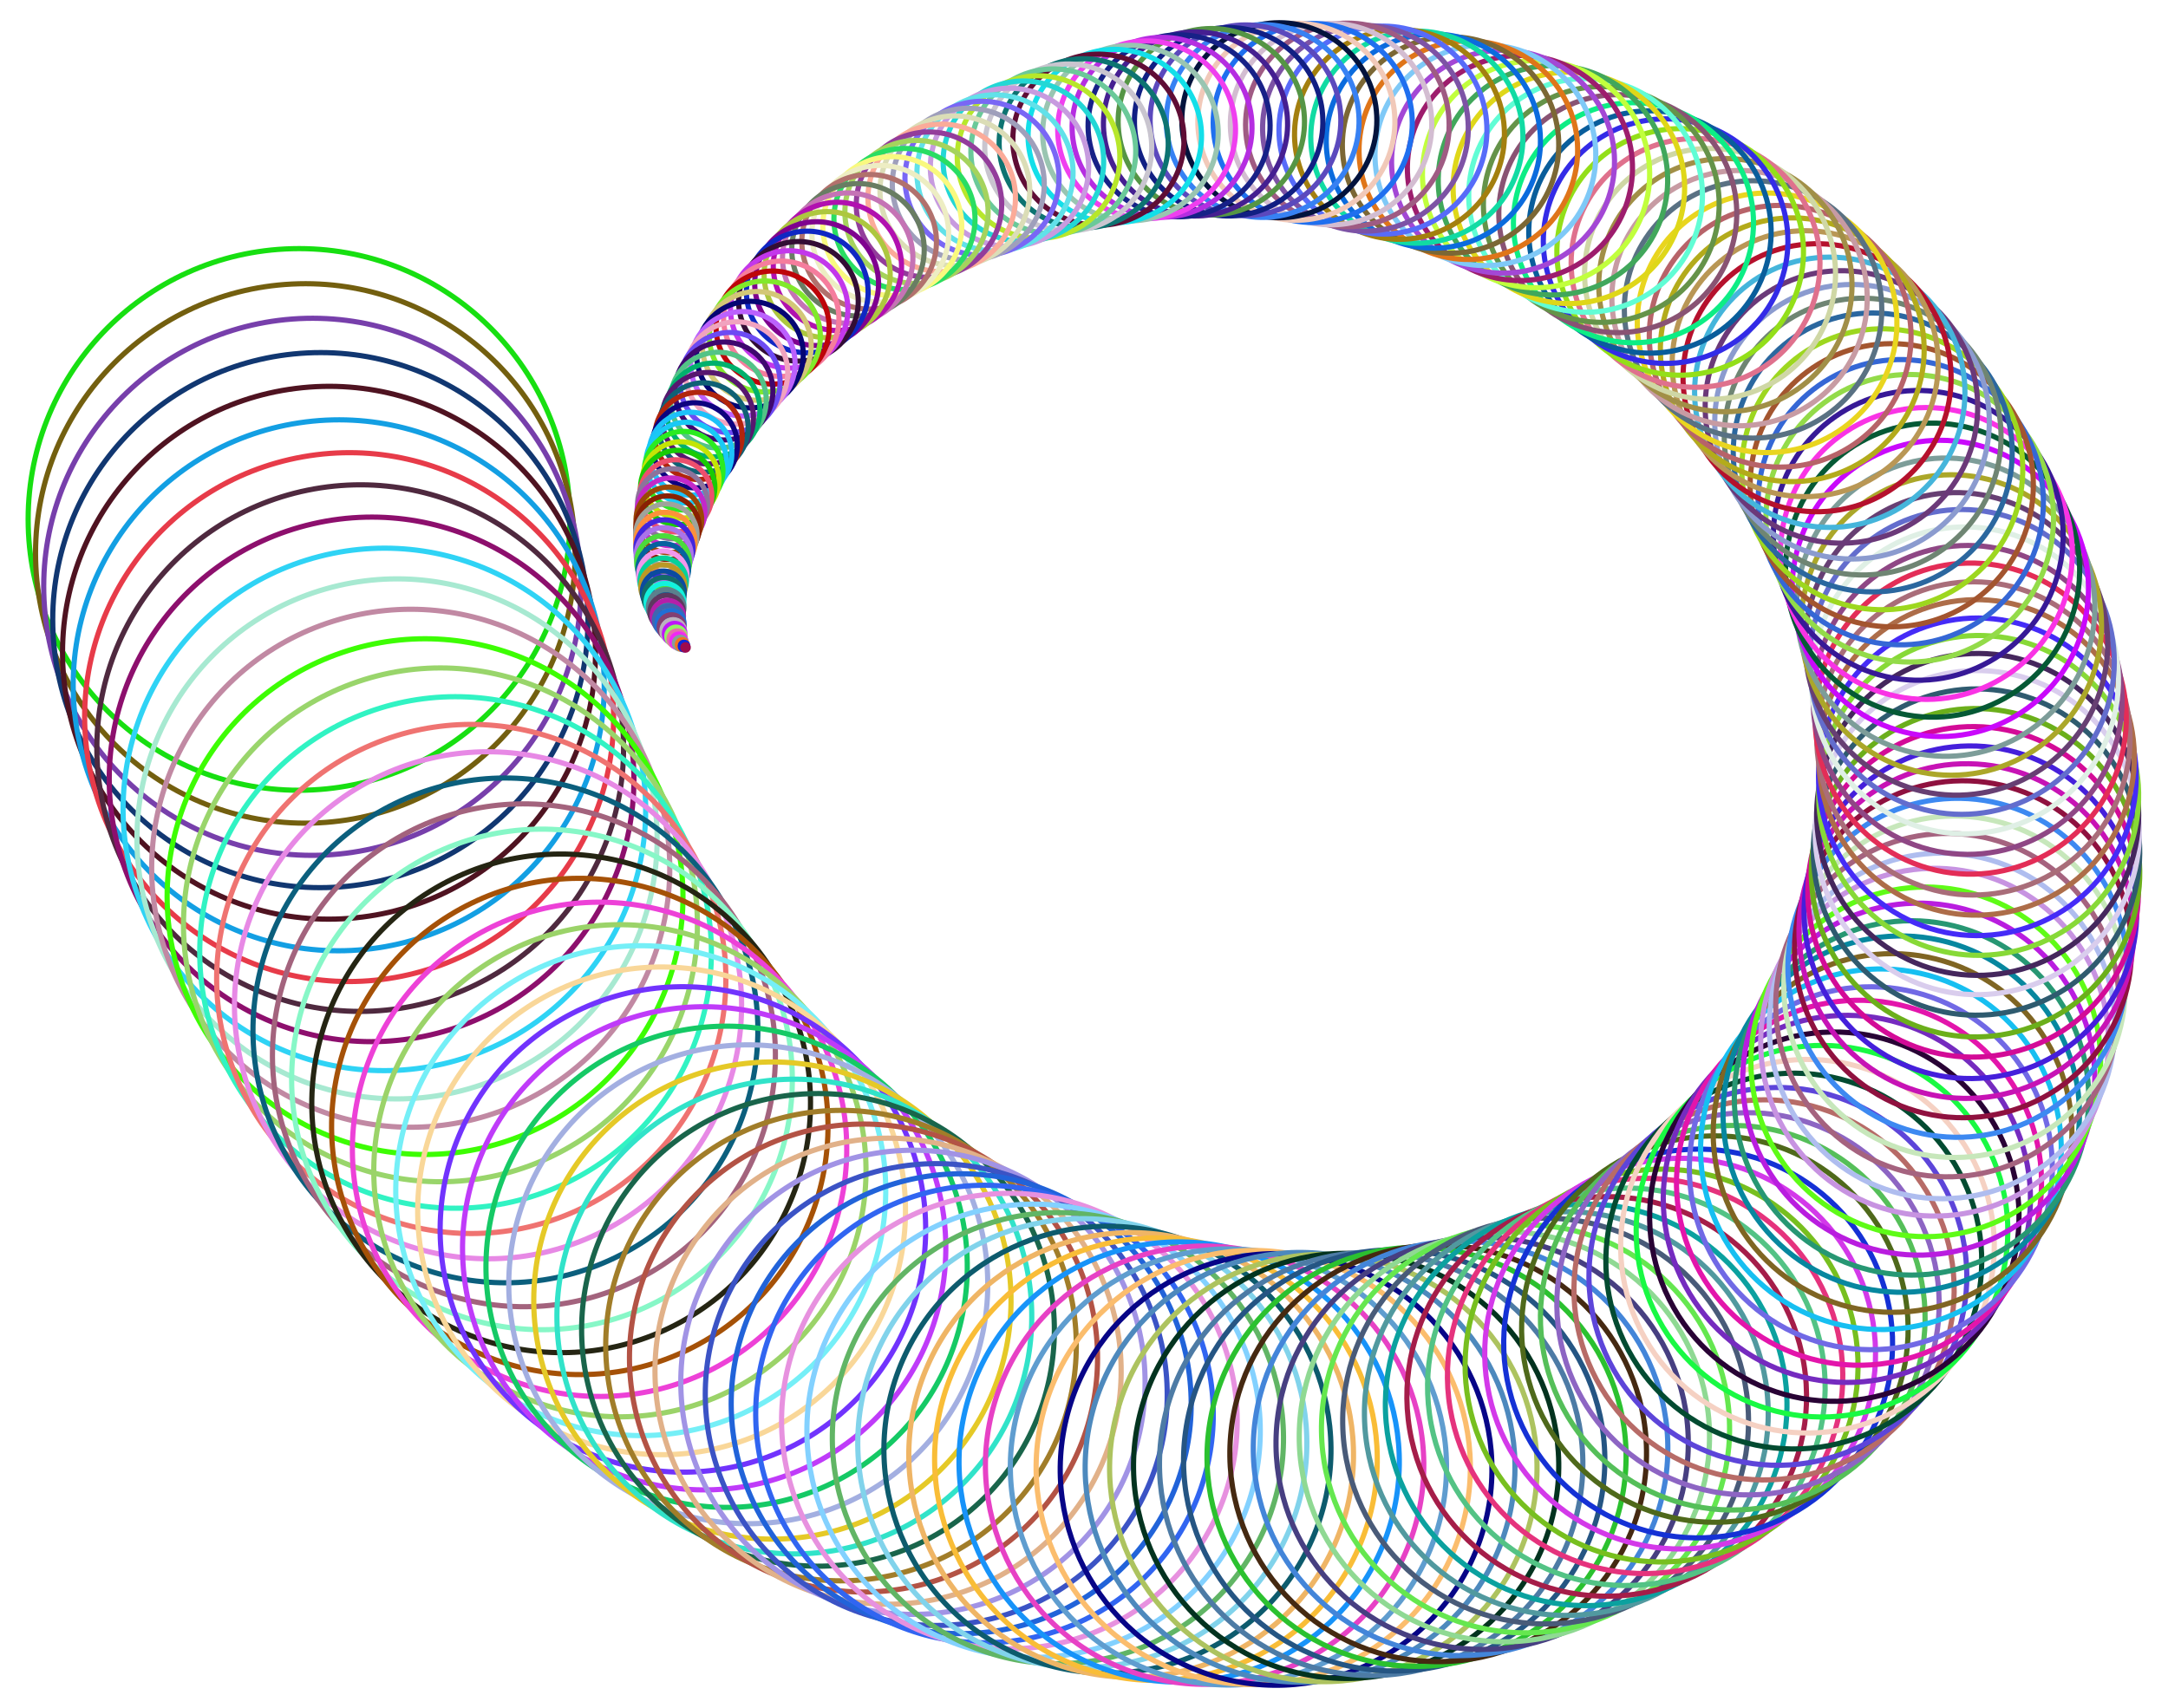 <?xml version="1.0" encoding="utf-8"?>
<svg version="1.1" id="Layer_1" xmlns="http://www.w3.org/2000/svg" xmlns:xlink="http://www.w3.org/1999/xlink" x="0px" y="0px"
	 viewBox="0 0 2086.175 1643.826" enable-background="new 0 0 2086.175 1643.826" xml:space="preserve">
<g>
	<g>
		
			<ellipse transform="matrix(1 -0.025 0.025 1 -12.468 7.388)" fill="none" stroke="#17DF11" stroke-width="5" stroke-miterlimit="10" cx="287.715" cy="499.742" rx="260.576" ry="260.576"/>
	</g>
	<g>
		
			<ellipse transform="matrix(0.999 -0.05 0.05 0.999 -26.382 15.437)" fill="none" stroke="#735F0F" stroke-width="5" stroke-miterlimit="10" cx="293.857" cy="532.454" rx="259.54" ry="259.54"/>
	</g>
	<g>
		
			<ellipse transform="matrix(0.997 -0.075 0.075 0.997 -41.689 24.26)" fill="none" stroke="#773FAB" stroke-width="5" stroke-miterlimit="10" cx="300.767" cy="564.782" rx="258.504" ry="258.504"/>
	</g>
	<g>
		
			<ellipse transform="matrix(0.995 -0.1 0.1 0.995 -58.329 33.968)" fill="none" stroke="#113771" stroke-width="5" stroke-miterlimit="10" cx="308.432" cy="596.708" rx="257.468" ry="257.468"/>
	</g>
	<g>
		
			<ellipse transform="matrix(0.992 -0.125 0.125 0.992 -76.238 44.664)" fill="none" stroke="#4F1321" stroke-width="5" stroke-miterlimit="10" cx="316.838" cy="628.213" rx="256.432" ry="256.432"/>
	</g>
	<g>
		
			<ellipse transform="matrix(0.989 -0.15 0.15 0.989 -95.341 56.451)" fill="none" stroke="#139FE3" stroke-width="5" stroke-miterlimit="10" cx="325.971" cy="659.28" rx="255.396" ry="255.396"/>
	</g>
	<g>
		
			<ellipse transform="matrix(0.985 -0.175 0.175 0.985 -115.563 69.425)" fill="none" stroke="#E73B49" stroke-width="5" stroke-miterlimit="10" cx="335.816" cy="689.892" rx="254.36" ry="254.36"/>
	</g>
	<g>
		
			<ellipse transform="matrix(0.98 -0.2 0.2 0.98 -136.82 83.677)" fill="none" stroke="#4F293F" stroke-width="5" stroke-miterlimit="10" cx="346.36" cy="720.031" rx="253.324" ry="253.324"/>
	</g>
	<g>
		
			<ellipse transform="matrix(0.975 -0.224 0.224 0.975 -159.023 99.293)" fill="none" stroke="#8D0F6D" stroke-width="5" stroke-miterlimit="10" cx="357.586" cy="749.681" rx="252.288" ry="252.288"/>
	</g>
	<g>
		
			<ellipse transform="matrix(0.969 -0.249 0.249 0.969 -182.079 116.354)" fill="none" stroke="#2FD3F5" stroke-width="5" stroke-miterlimit="10" cx="369.48" cy="778.827" rx="251.252" ry="251.252"/>
	</g>
	<g>
		
			<ellipse transform="matrix(0.962 -0.273 0.273 0.962 -205.889 134.935)" fill="none" stroke="#A7E9D1" stroke-width="5" stroke-miterlimit="10" cx="382.025" cy="807.453" rx="250.216" ry="250.216"/>
	</g>
	<g>
		
			<ellipse transform="matrix(0.955 -0.297 0.297 0.955 -230.353 155.105)" fill="none" stroke="#C189A3" stroke-width="5" stroke-miterlimit="10" cx="395.204" cy="835.544" rx="249.18" ry="249.18"/>
	</g>
	<g>
		
			<ellipse transform="matrix(0.947 -0.321 0.321 0.947 -255.365 176.925)" fill="none" stroke="#3DFD03" stroke-width="5" stroke-miterlimit="10" cx="409.002" cy="863.085" rx="248.144" ry="248.144"/>
	</g>
	<g>
		
			<ellipse transform="matrix(0.939 -0.345 0.345 0.939 -280.813 200.453)" fill="none" stroke="#99D56B" stroke-width="5" stroke-miterlimit="10" cx="423.401" cy="890.062" rx="247.108" ry="247.108"/>
	</g>
	<g>
		
			<ellipse transform="matrix(0.93 -0.368 0.368 0.93 -306.587 225.737)" fill="none" stroke="#31F3C3" stroke-width="5" stroke-miterlimit="10" cx="438.384" cy="916.463" rx="246.072" ry="246.072"/>
	</g>
	<g>
		
			<ellipse transform="matrix(0.92 -0.391 0.391 0.92 -332.571 252.821)" fill="none" stroke="#EF7371" stroke-width="5" stroke-miterlimit="10" cx="453.934" cy="942.273" rx="245.036" ry="245.036"/>
	</g>
	<g>
		
			<ellipse transform="matrix(0.91 -0.414 0.414 0.91 -358.647 281.74)" fill="none" stroke="#E789E5" stroke-width="5" stroke-miterlimit="10" cx="470.032" cy="967.481" rx="244" ry="244"/>
	</g>
	<g>
		
			<ellipse transform="matrix(0.899 -0.437 0.437 0.899 -384.696 312.524)" fill="none" stroke="#0B5F7D" stroke-width="5" stroke-miterlimit="10" cx="486.66" cy="992.074" rx="242.964" ry="242.964"/>
	</g>
	<g>
		
			<ellipse transform="matrix(0.888 -0.46 0.46 0.888 -410.595 345.195)" fill="none" stroke="#A3637D" stroke-width="5" stroke-miterlimit="10" cx="503.801" cy="1016.042" rx="241.928" ry="241.928"/>
	</g>
	<g>
		
			<ellipse transform="matrix(0.876 -0.482 0.482 0.876 -436.223 379.767)" fill="none" stroke="#87F7C7" stroke-width="5" stroke-miterlimit="10" cx="521.435" cy="1039.372" rx="240.892" ry="240.892"/>
	</g>
	<g>
		
			<ellipse transform="matrix(0.864 -0.504 0.504 0.864 -461.457 416.247)" fill="none" stroke="#252513" stroke-width="5" stroke-miterlimit="10" cx="539.543" cy="1062.056" rx="239.856" ry="239.856"/>
	</g>
	<g>
		
			<ellipse transform="matrix(0.851 -0.525 0.525 0.851 -486.171 454.638)" fill="none" stroke="#A55107" stroke-width="5" stroke-miterlimit="10" cx="558.107" cy="1084.083" rx="238.82" ry="238.82"/>
	</g>
	<g>
		
			<ellipse transform="matrix(0.838 -0.546 0.546 0.838 -510.244 494.932)" fill="none" stroke="#ED41D7" stroke-width="5" stroke-miterlimit="10" cx="577.108" cy="1105.443" rx="237.784" ry="237.784"/>
	</g>
	<g>
		
			<ellipse transform="matrix(0.824 -0.567 0.567 0.824 -533.551 537.115)" fill="none" stroke="#9BD369" stroke-width="5" stroke-miterlimit="10" cx="596.525" cy="1126.129" rx="236.748" ry="236.748"/>
	</g>
	<g>
		
			<ellipse transform="matrix(0.809 -0.588 0.588 0.809 -555.969 581.167)" fill="none" stroke="#75EFF7" stroke-width="5" stroke-miterlimit="10" cx="616.34" cy="1146.132" rx="235.712" ry="235.712"/>
	</g>
	<g>
		
			<ellipse transform="matrix(0.794 -0.608 0.608 0.794 -577.377 627.06)" fill="none" stroke="#F9D799" stroke-width="5" stroke-miterlimit="10" cx="636.532" cy="1165.444" rx="234.677" ry="234.677"/>
	</g>
	<g>
		
			<ellipse transform="matrix(0.778 -0.628 0.628 0.778 -597.655 674.758)" fill="none" stroke="#7133FD" stroke-width="5" stroke-miterlimit="10" cx="657.082" cy="1184.059" rx="233.641" ry="233.641"/>
	</g>
	<g>
		
			<ellipse transform="matrix(0.762 -0.647 0.647 0.762 -616.685 724.221)" fill="none" stroke="#BF3BF9" stroke-width="5" stroke-miterlimit="10" cx="677.97" cy="1201.97" rx="232.605" ry="232.605"/>
	</g>
	<g>
		
			<ellipse transform="matrix(0.746 -0.666 0.666 0.746 -634.35 775.4)" fill="none" stroke="#15C965" stroke-width="5" stroke-miterlimit="10" cx="699.175" cy="1219.171" rx="231.569" ry="231.569"/>
	</g>
	<g>
		
			<ellipse transform="matrix(0.729 -0.684 0.684 0.729 -650.538 828.24)" fill="none" stroke="#A3AFE1" stroke-width="5" stroke-miterlimit="10" cx="720.678" cy="1235.656" rx="230.533" ry="230.533"/>
	</g>
	<g>
		
			<ellipse transform="matrix(0.712 -0.703 0.703 0.712 -665.139 882.679)" fill="none" stroke="#E5C927" stroke-width="5" stroke-miterlimit="10" cx="742.459" cy="1251.422" rx="229.497" ry="229.497"/>
	</g>
	<g>
		
			<ellipse transform="matrix(0.694 -0.72 0.72 0.694 -678.044 938.651)" fill="none" stroke="#31E3C9" stroke-width="5" stroke-miterlimit="10" cx="764.497" cy="1266.463" rx="228.461" ry="228.461"/>
	</g>
	<g>
		
			<ellipse transform="matrix(0.675 -0.738 0.738 0.675 -689.15 996.08)" fill="none" stroke="#19654B" stroke-width="5" stroke-miterlimit="10" cx="786.772" cy="1280.776" rx="227.425" ry="227.425"/>
	</g>
	<g>
		
			<ellipse transform="matrix(0.657 -0.754 0.754 0.657 -698.36 1054.889)" fill="none" stroke="#A17D29" stroke-width="5" stroke-miterlimit="10" cx="809.263" cy="1294.359" rx="226.389" ry="226.389"/>
	</g>
	<g>
		
			<ellipse transform="matrix(0.637 -0.77 0.77 0.637 -705.576 1114.991)" fill="none" stroke="#B35345" stroke-width="5" stroke-miterlimit="10" cx="831.951" cy="1307.208" rx="225.353" ry="225.353"/>
	</g>
	<g>
		
			<ellipse transform="matrix(0.618 -0.786 0.786 0.618 -710.708 1176.296)" fill="none" stroke="#E1B189" stroke-width="5" stroke-miterlimit="10" cx="854.814" cy="1319.321" rx="224.317" ry="224.317"/>
	</g>
	<g>
		
			<ellipse transform="matrix(0.598 -0.802 0.802 0.598 -713.671 1238.709)" fill="none" stroke="#A193E5" stroke-width="5" stroke-miterlimit="10" cx="877.834" cy="1330.698" rx="223.281" ry="223.281"/>
	</g>
	<g>
		
			<ellipse transform="matrix(0.578 -0.816 0.816 0.578 -714.383 1302.129)" fill="none" stroke="#3B53C5" stroke-width="5" stroke-miterlimit="10" cx="900.988" cy="1341.336" rx="222.245" ry="222.245"/>
	</g>
	<g>
		
			<ellipse transform="matrix(0.557 -0.831 0.831 0.557 -712.77 1366.451)" fill="none" stroke="#2163D9" stroke-width="5" stroke-miterlimit="10" cx="924.258" cy="1351.236" rx="221.209" ry="221.209"/>
	</g>
	<g>
		
			<ellipse transform="matrix(0.536 -0.844 0.844 0.536 -708.761 1431.566)" fill="none" stroke="#3165F1" stroke-width="5" stroke-miterlimit="10" cx="947.624" cy="1360.399" rx="220.173" ry="220.173"/>
	</g>
	<g>
		
			<ellipse transform="matrix(0.514 -0.858 0.858 0.514 -702.293 1497.36)" fill="none" stroke="#E791DF" stroke-width="5" stroke-miterlimit="10" cx="971.064" cy="1368.824" rx="219.137" ry="219.137"/>
	</g>
	<g>
		
			<ellipse transform="matrix(0.493 -0.87 0.87 0.493 -693.307 1563.718)" fill="none" stroke="#83D1FF" stroke-width="5" stroke-miterlimit="10" cx="994.56" cy="1376.514" rx="218.101" ry="218.101"/>
	</g>
	<g>
		
			<ellipse transform="matrix(0.471 -0.882 0.882 0.471 -681.751 1630.518)" fill="none" stroke="#61B565" stroke-width="5" stroke-miterlimit="10" cx="1018.091" cy="1383.469" rx="217.065" ry="217.065"/>
	</g>
	<g>
		
			<ellipse transform="matrix(0.448 -0.894 0.894 0.448 -667.58 1697.637)" fill="none" stroke="#81D3EB" stroke-width="5" stroke-miterlimit="10" cx="1041.638" cy="1389.693" rx="216.029" ry="216.029"/>
	</g>
	<g>
		
			<ellipse transform="matrix(0.426 -0.905 0.905 0.426 -650.755 1764.95)" fill="none" stroke="#0D5B6D" stroke-width="5" stroke-miterlimit="10" cx="1065.181" cy="1395.188" rx="214.993" ry="214.993"/>
	</g>
	<g>
		
			<ellipse transform="matrix(0.403 -0.915 0.915 0.403 -631.243 1832.33)" fill="none" stroke="#EFB565" stroke-width="5" stroke-miterlimit="10" cx="1088.701" cy="1399.958" rx="213.957" ry="213.957"/>
	</g>
	<g>
		
			<ellipse transform="matrix(0.38 -0.925 0.925 0.38 -609.018 1899.645)" fill="none" stroke="#F9BD37" stroke-width="5" stroke-miterlimit="10" cx="1112.178" cy="1404.006" rx="212.921" ry="212.921"/>
	</g>
	<g>
		
			<ellipse transform="matrix(0.356 -0.934 0.934 0.356 -584.061 1966.764)" fill="none" stroke="#1793F9" stroke-width="5" stroke-miterlimit="10" cx="1135.595" cy="1407.338" rx="211.885" ry="211.885"/>
	</g>
	<g>
		
			<ellipse transform="matrix(0.333 -0.943 0.943 0.333 -556.36 2033.556)" fill="none" stroke="#E741C5" stroke-width="5" stroke-miterlimit="10" cx="1158.931" cy="1409.957" rx="210.849" ry="210.849"/>
	</g>
	<g>
		
			<ellipse transform="matrix(0.309 -0.951 0.951 0.309 -525.91 2099.886)" fill="none" stroke="#5F9DCF" stroke-width="5" stroke-miterlimit="10" cx="1182.167" cy="1411.869" rx="209.813" ry="209.813"/>
	</g>
	<g>
		
			<ellipse transform="matrix(0.285 -0.959 0.959 0.285 -492.712 2165.62)" fill="none" stroke="#FBBD6D" stroke-width="5" stroke-miterlimit="10" cx="1205.287" cy="1413.081" rx="208.777" ry="208.777"/>
	</g>
	<g>
		
			<ellipse transform="matrix(0.261 -0.965 0.965 0.261 -456.775 2230.624)" fill="none" stroke="#070587" stroke-width="5" stroke-miterlimit="10" cx="1228.271" cy="1413.599" rx="207.741" ry="207.741"/>
	</g>
	<g>
		
			<ellipse transform="matrix(0.236 -0.972 0.972 0.236 -418.114 2294.765)" fill="none" stroke="#4D89BD" stroke-width="5" stroke-miterlimit="10" cx="1251.102" cy="1413.429" rx="206.705" ry="206.705"/>
	</g>
	<g>
		
			<ellipse transform="matrix(0.212 -0.977 0.977 0.212 -376.752 2357.909)" fill="none" stroke="#ADC35F" stroke-width="5" stroke-miterlimit="10" cx="1273.762" cy="1412.579" rx="205.669" ry="205.669"/>
	</g>
	<g>
		
			<ellipse transform="matrix(0.187 -0.982 0.982 0.187 -332.719 2419.924)" fill="none" stroke="#03331F" stroke-width="5" stroke-miterlimit="10" cx="1296.234" cy="1411.056" rx="204.633" ry="204.633"/>
	</g>
	<g>
		
			<ellipse transform="matrix(0.163 -0.987 0.987 0.163 -286.049 2480.679)" fill="none" stroke="#4D7BA5" stroke-width="5" stroke-miterlimit="10" cx="1318.5" cy="1408.869" rx="203.597" ry="203.597"/>
	</g>
	<g>
		
			<ellipse transform="matrix(0.138 -0.991 0.991 0.138 -236.786 2540.046)" fill="none" stroke="#255583" stroke-width="5" stroke-miterlimit="10" cx="1340.543" cy="1406.026" rx="202.561" ry="202.561"/>
	</g>
	<g>
		
			<ellipse transform="matrix(0.113 -0.994 0.994 0.113 -184.979 2597.896)" fill="none" stroke="#2BC12F" stroke-width="5" stroke-miterlimit="10" cx="1362.348" cy="1402.537" rx="201.525" ry="201.525"/>
	</g>
	<g>
		
			<ellipse transform="matrix(0.088 -0.996 0.996 0.088 -130.684 2654.106)" fill="none" stroke="#452911" stroke-width="5" stroke-miterlimit="10" cx="1383.897" cy="1398.411" rx="200.489" ry="200.489"/>
	</g>
	<g>
		
			<ellipse transform="matrix(0.063 -0.998 0.998 0.063 -73.963 2708.553)" fill="none" stroke="#4385D9" stroke-width="5" stroke-miterlimit="10" cx="1405.176" cy="1393.658" rx="199.453" ry="199.453"/>
	</g>
	<g>
		
			<ellipse transform="matrix(0.038 -0.999 0.999 0.038 -14.885 2761.118)" fill="none" stroke="#473F81" stroke-width="5" stroke-miterlimit="10" cx="1426.168" cy="1388.288" rx="198.417" ry="198.417"/>
	</g>
	<g>
		
			<ellipse transform="matrix(0.013 -1 1 0.013 46.476 2811.686)" fill="none" stroke="#8FD993" stroke-width="5" stroke-miterlimit="10" cx="1446.859" cy="1382.311" rx="197.381" ry="197.381"/>
	</g>
	<g>
		
			<ellipse transform="matrix(1 -0.013 0.013 1 -17.172 18.546)" fill="none" stroke="#65E74F" stroke-width="5" stroke-miterlimit="10" cx="1467.233" cy="1375.739" rx="196.345" ry="196.345"/>
	</g>
	<g>
		
			<ellipse transform="matrix(0.999 -0.038 0.038 0.999 -50.525 57.028)" fill="none" stroke="#495B79" stroke-width="5" stroke-miterlimit="10" cx="1487.276" cy="1368.583" rx="195.309" ry="195.309"/>
	</g>
	<g>
		
			<ellipse transform="matrix(0.998 -0.063 0.063 0.998 -82.475 97.309)" fill="none" stroke="#51999F" stroke-width="5" stroke-miterlimit="10" cx="1506.974" cy="1360.855" rx="194.273" ry="194.273"/>
	</g>
	<g>
		
			<ellipse transform="matrix(0.996 -0.088 0.088 0.996 -112.923 139.318)" fill="none" stroke="#0BA19F" stroke-width="5" stroke-miterlimit="10" cx="1526.314" cy="1352.568" rx="193.237" ry="193.237"/>
	</g>
	<g>
		
			<ellipse transform="matrix(0.994 -0.113 0.113 0.994 -141.776 182.979)" fill="none" stroke="#A51D49" stroke-width="5" stroke-miterlimit="10" cx="1545.281" cy="1343.732" rx="192.201" ry="192.201"/>
	</g>
	<g>
		
			<ellipse transform="matrix(0.991 -0.138 0.138 0.991 -168.945 228.213)" fill="none" stroke="#53C385" stroke-width="5" stroke-miterlimit="10" cx="1563.863" cy="1334.361" rx="191.165" ry="191.165"/>
	</g>
	<g>
		
			<ellipse transform="matrix(0.987 -0.163 0.163 0.987 -194.344 274.934)" fill="none" stroke="#E5337D" stroke-width="5" stroke-miterlimit="10" cx="1582.047" cy="1324.469" rx="190.129" ry="190.129"/>
	</g>
	<g>
		
			<ellipse transform="matrix(0.982 -0.187 0.187 0.982 -217.894 323.052)" fill="none" stroke="#77BF1F" stroke-width="5" stroke-miterlimit="10" cx="1599.822" cy="1314.067" rx="189.093" ry="189.093"/>
	</g>
	<g>
		
			<ellipse transform="matrix(0.977 -0.212 0.212 0.977 -239.52 372.476)" fill="none" stroke="#D339E9" stroke-width="5" stroke-miterlimit="10" cx="1617.175" cy="1303.171" rx="188.057" ry="188.057"/>
	</g>
	<g>
		
			<ellipse transform="matrix(0.972 -0.236 0.236 0.972 -259.151 423.108)" fill="none" stroke="#1531D5" stroke-width="5" stroke-miterlimit="10" cx="1634.096" cy="1291.794" rx="187.021" ry="187.021"/>
	</g>
	<g>
		
			<ellipse transform="matrix(0.965 -0.261 0.261 0.965 -276.724 474.848)" fill="none" stroke="#4F691B" stroke-width="5" stroke-miterlimit="10" cx="1650.573" cy="1279.949" rx="185.985" ry="185.985"/>
	</g>
	<g>
		
			<ellipse transform="matrix(0.959 -0.285 0.285 0.959 -292.178 527.592)" fill="none" stroke="#55BF59" stroke-width="5" stroke-miterlimit="10" cx="1666.596" cy="1267.651" rx="184.949" ry="184.949"/>
	</g>
	<g>
		
			<ellipse transform="matrix(0.951 -0.309 0.309 0.951 -305.46 581.234)" fill="none" stroke="#8D65C3" stroke-width="5" stroke-miterlimit="10" cx="1682.155" cy="1254.916" rx="183.913" ry="183.913"/>
	</g>
	<g>
		
			<ellipse transform="matrix(0.943 -0.333 0.333 0.943 -316.522 635.667)" fill="none" stroke="#B76B67" stroke-width="5" stroke-miterlimit="10" cx="1697.241" cy="1241.757" rx="182.877" ry="182.877"/>
	</g>
	<g>
		
			<ellipse transform="matrix(0.934 -0.356 0.356 0.934 -325.323 690.778)" fill="none" stroke="#5D45D9" stroke-width="5" stroke-miterlimit="10" cx="1711.844" cy="1228.189" rx="181.841" ry="181.841"/>
	</g>
	<g>
		
			<ellipse transform="matrix(0.925 -0.38 0.38 0.925 -331.825 746.455)" fill="none" stroke="#034B31" stroke-width="5" stroke-miterlimit="10" cx="1725.956" cy="1214.229" rx="180.805" ry="180.805"/>
	</g>
	<g>
		
			<ellipse transform="matrix(0.915 -0.403 0.403 0.915 -336 802.584)" fill="none" stroke="#F5D1C3" stroke-width="5" stroke-miterlimit="10" cx="1739.568" cy="1199.89" rx="179.769" ry="179.769"/>
	</g>
	<g>
		
			<ellipse transform="matrix(0.905 -0.426 0.426 0.905 -337.822 859.05)" fill="none" stroke="#19F943" stroke-width="5" stroke-miterlimit="10" cx="1752.673" cy="1185.189" rx="178.733" ry="178.733"/>
	</g>
	<g>
		
			<ellipse transform="matrix(0.894 -0.448 0.448 0.894 -337.273 915.735)" fill="none" stroke="#290335" stroke-width="5" stroke-miterlimit="10" cx="1765.264" cy="1170.141" rx="177.697" ry="177.697"/>
	</g>
	<g>
		
			<ellipse transform="matrix(0.882 -0.471 0.471 0.882 -334.343 972.523)" fill="none" stroke="#752BBF" stroke-width="5" stroke-miterlimit="10" cx="1777.334" cy="1154.761" rx="176.661" ry="176.661"/>
	</g>
	<g>
		
			<ellipse transform="matrix(0.87 -0.493 0.493 0.87 -329.024 1029.297)" fill="none" stroke="#E315AB" stroke-width="5" stroke-miterlimit="10" cx="1788.876" cy="1139.067" rx="175.625" ry="175.625"/>
	</g>
	<g>
		
			<ellipse transform="matrix(0.858 -0.514 0.514 0.858 -321.318 1085.94)" fill="none" stroke="#7169E5" stroke-width="5" stroke-miterlimit="10" cx="1799.885" cy="1123.074" rx="174.589" ry="174.589"/>
	</g>
	<g>
		
			<ellipse transform="matrix(0.844 -0.536 0.536 0.844 -311.23 1142.334)" fill="none" stroke="#17BFF1" stroke-width="5" stroke-miterlimit="10" cx="1810.355" cy="1106.798" rx="173.553" ry="173.553"/>
	</g>
	<g>
		
			<ellipse transform="matrix(0.831 -0.557 0.557 0.831 -298.773 1198.364)" fill="none" stroke="#7F6523" stroke-width="5" stroke-miterlimit="10" cx="1820.282" cy="1090.255" rx="172.517" ry="172.517"/>
	</g>
	<g>
		
			<ellipse transform="matrix(0.816 -0.578 0.578 0.816 -283.965 1253.915)" fill="none" stroke="#07879F" stroke-width="5" stroke-miterlimit="10" cx="1829.661" cy="1073.461" rx="171.481" ry="171.481"/>
	</g>
	<g>
		
			<ellipse transform="matrix(0.802 -0.598 0.598 0.802 -266.83 1308.872)" fill="none" stroke="#279773" stroke-width="5" stroke-miterlimit="10" cx="1838.487" cy="1056.434" rx="170.446" ry="170.446"/>
	</g>
	<g>
		
			<ellipse transform="matrix(0.786 -0.618 0.618 0.786 -247.399 1363.123)" fill="none" stroke="#B91DDF" stroke-width="5" stroke-miterlimit="10" cx="1846.758" cy="1039.188" rx="169.41" ry="169.41"/>
	</g>
	<g>
		
			<ellipse transform="matrix(0.77 -0.637 0.637 0.77 -225.706 1416.56)" fill="none" stroke="#5FFB17" stroke-width="5" stroke-miterlimit="10" cx="1854.471" cy="1021.741" rx="168.374" ry="168.374"/>
	</g>
	<g>
		
			<ellipse transform="matrix(0.754 -0.657 0.657 0.754 -201.792 1469.072)" fill="none" stroke="#C793E1" stroke-width="5" stroke-miterlimit="10" cx="1861.622" cy="1004.108" rx="167.338" ry="167.338"/>
	</g>
	<g>
		
			<ellipse transform="matrix(0.738 -0.675 0.675 0.738 -175.705 1520.556)" fill="none" stroke="#AFBDEF" stroke-width="5" stroke-miterlimit="10" cx="1868.21" cy="986.307" rx="166.302" ry="166.302"/>
	</g>
	<g>
		
			<ellipse transform="matrix(0.72 -0.694 0.694 0.72 -147.495 1570.908)" fill="none" stroke="#A5637F" stroke-width="5" stroke-miterlimit="10" cx="1874.233" cy="968.353" rx="165.266" ry="165.266"/>
	</g>
	<g>
		
			<ellipse transform="matrix(0.703 -0.712 0.712 0.703 -117.22 1620.028)" fill="none" stroke="#C7E7BB" stroke-width="5" stroke-miterlimit="10" cx="1879.691" cy="950.264" rx="164.23" ry="164.23"/>
	</g>
	<g>
		
			<ellipse transform="matrix(0.684 -0.729 0.729 0.684 -84.942 1667.82)" fill="none" stroke="#3D89F1" stroke-width="5" stroke-miterlimit="10" cx="1884.582" cy="932.054" rx="163.194" ry="163.194"/>
	</g>
	<g>
		
			<ellipse transform="matrix(0.666 -0.746 0.746 0.666 -50.725 1714.191)" fill="none" stroke="#8F113F" stroke-width="5" stroke-miterlimit="10" cx="1888.906" cy="913.741" rx="162.158" ry="162.158"/>
	</g>
	<g>
		
			<ellipse transform="matrix(0.647 -0.762 0.762 0.647 -14.642 1759.052)" fill="none" stroke="#C713B5" stroke-width="5" stroke-miterlimit="10" cx="1892.663" cy="895.341" rx="161.122" ry="161.122"/>
	</g>
	<g>
		
			<ellipse transform="matrix(0.628 -0.778 0.778 0.628 23.233 1802.317)" fill="none" stroke="#451FDB" stroke-width="5" stroke-miterlimit="10" cx="1895.854" cy="876.869" rx="160.086" ry="160.086"/>
	</g>
	<g>
		
			<ellipse transform="matrix(0.608 -0.794 0.794 0.608 62.821 1843.905)" fill="none" stroke="#D30B97" stroke-width="5" stroke-miterlimit="10" cx="1898.48" cy="858.343" rx="159.05" ry="159.05"/>
	</g>
	<g>
		
			<ellipse transform="matrix(0.588 -0.809 0.809 0.588 104.038 1883.74)" fill="none" stroke="#6BAF1B" stroke-width="5" stroke-miterlimit="10" cx="1900.544" cy="839.777" rx="158.014" ry="158.014"/>
	</g>
	<g>
		
			<ellipse transform="matrix(0.567 -0.824 0.824 0.567 146.8 1921.75)" fill="none" stroke="#2F5B6F" stroke-width="5" stroke-miterlimit="10" cx="1902.046" cy="821.187" rx="156.978" ry="156.978"/>
	</g>
	<g>
		
			<ellipse transform="matrix(0.546 -0.838 0.838 0.546 191.015 1957.866)" fill="none" stroke="#D9CDED" stroke-width="5" stroke-miterlimit="10" cx="1902.989" cy="802.59" rx="155.942" ry="155.942"/>
	</g>
	<g>
		
			<ellipse transform="matrix(0.525 -0.851 0.851 0.525 236.591 1992.026)" fill="none" stroke="#45275D" stroke-width="5" stroke-miterlimit="10" cx="1903.376" cy="784" rx="154.906" ry="154.906"/>
	</g>
	<g>
		
			<ellipse transform="matrix(0.504 -0.864 0.864 0.504 283.434 2024.172)" fill="none" stroke="#87D937" stroke-width="5" stroke-miterlimit="10" cx="1903.211" cy="765.434" rx="153.87" ry="153.87"/>
	</g>
	<g>
		
			<ellipse transform="matrix(0.482 -0.876 0.876 0.482 331.444 2054.251)" fill="none" stroke="#452BF7" stroke-width="5" stroke-miterlimit="10" cx="1902.497" cy="746.905" rx="152.834" ry="152.834"/>
	</g>
	<g>
		
			<ellipse transform="matrix(0.46 -0.888 0.888 0.46 380.522 2082.217)" fill="none" stroke="#AD6D49" stroke-width="5" stroke-miterlimit="10" cx="1901.238" cy="728.43" rx="151.798" ry="151.798"/>
	</g>
	<g>
		
			<ellipse transform="matrix(0.437 -0.899 0.899 0.437 430.565 2108.027)" fill="none" stroke="#A96D79" stroke-width="5" stroke-miterlimit="10" cx="1899.439" cy="710.024" rx="150.762" ry="150.762"/>
	</g>
	<g>
		
			<ellipse transform="matrix(0.414 -0.91 0.91 0.414 481.471 2131.643)" fill="none" stroke="#E32D57" stroke-width="5" stroke-miterlimit="10" cx="1897.105" cy="691.7" rx="149.726" ry="149.726"/>
	</g>
	<g>
		
			<ellipse transform="matrix(0.391 -0.92 0.92 0.391 533.133 2153.034)" fill="none" stroke="#8F4785" stroke-width="5" stroke-miterlimit="10" cx="1894.241" cy="673.473" rx="148.69" ry="148.69"/>
	</g>
	<g>
		
			<ellipse transform="matrix(0.368 -0.93 0.93 0.368 585.447 2172.175)" fill="none" stroke="#DFEFE5" stroke-width="5" stroke-miterlimit="10" cx="1890.853" cy="655.358" rx="147.654" ry="147.654"/>
	</g>
	<g>
		
			<ellipse transform="matrix(0.345 -0.939 0.939 0.345 638.304 2189.045)" fill="none" stroke="#636DCD" stroke-width="5" stroke-miterlimit="10" cx="1886.947" cy="637.369" rx="146.618" ry="146.618"/>
	</g>
	<g>
		
			<ellipse transform="matrix(0.321 -0.947 0.947 0.321 691.598 2203.628)" fill="none" stroke="#673F73" stroke-width="5" stroke-miterlimit="10" cx="1882.53" cy="619.519" rx="145.582" ry="145.582"/>
	</g>
	<g>
		
			<ellipse transform="matrix(0.297 -0.955 0.955 0.297 745.222 2215.916)" fill="none" stroke="#ABA729" stroke-width="5" stroke-miterlimit="10" cx="1877.607" cy="601.821" rx="144.546" ry="144.546"/>
	</g>
	<g>
		
			<ellipse transform="matrix(0.273 -0.962 0.962 0.273 799.067 2225.904)" fill="none" stroke="#7D9D99" stroke-width="5" stroke-miterlimit="10" cx="1872.188" cy="584.29" rx="143.51" ry="143.51"/>
	</g>
	<g>
		
			<ellipse transform="matrix(0.249 -0.969 0.969 0.249 853.027 2233.592)" fill="none" stroke="#C909FB" stroke-width="5" stroke-miterlimit="10" cx="1866.278" cy="566.938" rx="142.474" ry="142.474"/>
	</g>
	<g>
		
			<ellipse transform="matrix(0.224 -0.975 0.975 0.224 906.995 2238.988)" fill="none" stroke="#055935" stroke-width="5" stroke-miterlimit="10" cx="1859.887" cy="549.778" rx="141.438" ry="141.438"/>
	</g>
	<g>
		
			<ellipse transform="matrix(0.2 -0.98 0.98 0.2 960.865 2242.105)" fill="none" stroke="#F933E5" stroke-width="5" stroke-miterlimit="10" cx="1853.021" cy="532.822" rx="140.402" ry="140.402"/>
	</g>
	<g>
		
			<ellipse transform="matrix(0.175 -0.985 0.985 0.175 1014.535 2242.958)" fill="none" stroke="#371997" stroke-width="5" stroke-miterlimit="10" cx="1845.691" cy="516.083" rx="139.366" ry="139.366"/>
	</g>
	<g>
		
			<ellipse transform="matrix(0.15 -0.989 0.989 0.15 1067.901 2241.57)" fill="none" stroke="#93DB49" stroke-width="5" stroke-miterlimit="10" cx="1837.904" cy="499.572" rx="138.33" ry="138.33"/>
	</g>
	<g>
		
			<ellipse transform="matrix(0.125 -0.992 0.992 0.125 1120.861 2237.969)" fill="none" stroke="#3567D5" stroke-width="5" stroke-miterlimit="10" cx="1829.67" cy="483.301" rx="137.294" ry="137.294"/>
	</g>
	<g>
		
			<ellipse transform="matrix(0.1 -0.995 0.995 0.1 1173.317 2232.187)" fill="none" stroke="#A3552F" stroke-width="5" stroke-miterlimit="10" cx="1820.997" cy="467.281" rx="136.258" ry="136.258"/>
	</g>
	<g>
		
			<ellipse transform="matrix(0.075 -0.997 0.997 0.075 1225.173 2224.26)" fill="none" stroke="#9DD71F" stroke-width="5" stroke-miterlimit="10" cx="1811.897" cy="451.523" rx="135.222" ry="135.222"/>
	</g>
	<g>
		
			<ellipse transform="matrix(0.05 -0.999 0.999 0.05 1276.333 2214.231)" fill="none" stroke="#2B679F" stroke-width="5" stroke-miterlimit="10" cx="1802.379" cy="436.037" rx="134.186" ry="134.186"/>
	</g>
	<g>
		
			<ellipse transform="matrix(0.025 -1 1 0.025 1326.706 2202.145)" fill="none" stroke="#6F8573" stroke-width="5" stroke-miterlimit="10" cx="1792.453" cy="420.835" rx="133.15" ry="133.15"/>
	</g>
	<g>
		<circle fill="none" stroke="#8B9BCF" stroke-width="5" stroke-miterlimit="10" cx="1782.129" cy="405.925" r="132.114"/>
	</g>
	<g>
		
			<ellipse transform="matrix(1 -0.025 0.025 1 -9.274 44.639)" fill="none" stroke="#6B3979" stroke-width="5" stroke-miterlimit="10" cx="1771.418" cy="391.317" rx="131.078" ry="131.078"/>
	</g>
	<g>
		
			<ellipse transform="matrix(0.999 -0.05 0.05 0.999 -16.72 88.923)" fill="none" stroke="#45B5DB" stroke-width="5" stroke-miterlimit="10" cx="1760.332" cy="377.021" rx="130.042" ry="130.042"/>
	</g>
	<g>
		
			<ellipse transform="matrix(0.997 -0.075 0.075 0.997 -22.378 132.769)" fill="none" stroke="#B5112D" stroke-width="5" stroke-miterlimit="10" cx="1748.882" cy="363.045" rx="129.006" ry="129.006"/>
	</g>
	<g>
		
			<ellipse transform="matrix(0.995 -0.1 0.1 0.995 -26.296 176.1)" fill="none" stroke="#B99755" stroke-width="5" stroke-miterlimit="10" cx="1737.078" cy="349.398" rx="127.97" ry="127.97"/>
	</g>
	<g>
		
			<ellipse transform="matrix(0.992 -0.125 0.125 0.992 -28.521 218.841)" fill="none" stroke="#B3AB1B" stroke-width="5" stroke-miterlimit="10" cx="1724.932" cy="336.087" rx="126.934" ry="126.934"/>
	</g>
	<g>
		
			<ellipse transform="matrix(0.989 -0.15 0.15 0.989 -29.108 260.921)" fill="none" stroke="#B76369" stroke-width="5" stroke-miterlimit="10" cx="1712.457" cy="323.122" rx="125.898" ry="125.898"/>
	</g>
	<g>
		
			<ellipse transform="matrix(0.985 -0.175 0.175 0.985 -28.111 302.273)" fill="none" stroke="#E9D51F" stroke-width="5" stroke-miterlimit="10" cx="1699.664" cy="310.508" rx="124.862" ry="124.862"/>
	</g>
	<g>
		
			<ellipse transform="matrix(0.98 -0.2 0.2 0.98 -25.588 342.832)" fill="none" stroke="#597183" stroke-width="5" stroke-miterlimit="10" cx="1686.565" cy="298.253" rx="123.826" ry="123.826"/>
	</g>
	<g>
		
			<ellipse transform="matrix(0.975 -0.224 0.224 0.975 -21.602 382.538)" fill="none" stroke="#C79BA3" stroke-width="5" stroke-miterlimit="10" cx="1673.172" cy="286.364" rx="122.79" ry="122.79"/>
	</g>
	<g>
		
			<ellipse transform="matrix(0.969 -0.249 0.249 0.969 -16.215 421.335)" fill="none" stroke="#A18F47" stroke-width="5" stroke-miterlimit="10" cx="1659.498" cy="274.846" rx="121.754" ry="121.754"/>
	</g>
	<g>
		
			<ellipse transform="matrix(0.962 -0.273 0.273 0.962 -9.494 459.171)" fill="none" stroke="#CFD7A5" stroke-width="5" stroke-miterlimit="10" cx="1645.555" cy="263.706" rx="120.718" ry="120.718"/>
	</g>
	<g>
		
			<ellipse transform="matrix(0.955 -0.297 0.297 0.955 -1.504 495.997)" fill="none" stroke="#DF718D" stroke-width="5" stroke-miterlimit="10" cx="1631.356" cy="252.949" rx="119.682" ry="119.682"/>
	</g>
	<g>
		
			<ellipse transform="matrix(0.947 -0.321 0.321 0.947 7.683 531.771)" fill="none" stroke="#93DF19" stroke-width="5" stroke-miterlimit="10" cx="1616.914" cy="242.58" rx="118.646" ry="118.646"/>
	</g>
	<g>
		
			<ellipse transform="matrix(0.939 -0.345 0.345 0.939 17.998 566.451)" fill="none" stroke="#332BE7" stroke-width="5" stroke-miterlimit="10" cx="1602.241" cy="232.603" rx="117.61" ry="117.61"/>
	</g>
	<g>
		
			<ellipse transform="matrix(0.93 -0.368 0.368 0.93 29.369 600.004)" fill="none" stroke="#095D9B" stroke-width="5" stroke-miterlimit="10" cx="1587.35" cy="223.024" rx="116.574" ry="116.574"/>
	</g>
	<g>
		
			<ellipse transform="matrix(0.92 -0.391 0.391 0.92 41.723 632.397)" fill="none" stroke="#0DED85" stroke-width="5" stroke-miterlimit="10" cx="1572.254" cy="213.845" rx="115.538" ry="115.538"/>
	</g>
	<g>
		
			<ellipse transform="matrix(0.91 -0.414 0.414 0.91 54.986 663.603)" fill="none" stroke="#895373" stroke-width="5" stroke-miterlimit="10" cx="1556.967" cy="205.07" rx="114.502" ry="114.502"/>
	</g>
	<g>
		
			<ellipse transform="matrix(0.899 -0.437 0.437 0.899 69.085 693.601)" fill="none" stroke="#659349" stroke-width="5" stroke-miterlimit="10" cx="1541.5" cy="196.702" rx="113.466" ry="113.466"/>
	</g>
	<g>
		
			<ellipse transform="matrix(0.888 -0.46 0.46 0.888 83.946 722.371)" fill="none" stroke="#61FDD5" stroke-width="5" stroke-miterlimit="10" cx="1525.868" cy="188.744" rx="112.43" ry="112.43"/>
	</g>
	<g>
		
			<ellipse transform="matrix(0.876 -0.482 0.482 0.876 99.494 749.901)" fill="none" stroke="#DFD719" stroke-width="5" stroke-miterlimit="10" cx="1510.083" cy="181.198" rx="111.394" ry="111.394"/>
	</g>
	<g>
		
			<ellipse transform="matrix(0.864 -0.504 0.504 0.864 115.656 776.179)" fill="none" stroke="#41A75B" stroke-width="5" stroke-miterlimit="10" cx="1494.158" cy="174.065" rx="110.358" ry="110.358"/>
	</g>
	<g>
		
			<ellipse transform="matrix(0.851 -0.525 0.525 0.851 132.359 801.2)" fill="none" stroke="#C1FF3D" stroke-width="5" stroke-miterlimit="10" cx="1478.107" cy="167.348" rx="109.322" ry="109.322"/>
	</g>
	<g>
		
			<ellipse transform="matrix(0.838 -0.546 0.546 0.838 149.529 824.962)" fill="none" stroke="#9D1D6D" stroke-width="5" stroke-miterlimit="10" cx="1461.942" cy="161.048" rx="108.286" ry="108.286"/>
	</g>
	<g>
		
			<ellipse transform="matrix(0.824 -0.567 0.567 0.824 167.095 847.469)" fill="none" stroke="#A347D5" stroke-width="5" stroke-miterlimit="10" cx="1445.677" cy="155.164" rx="107.25" ry="107.25"/>
	</g>
	<g>
		
			<ellipse transform="matrix(0.809 -0.588 0.588 0.809 184.986 868.725)" fill="none" stroke="#7FC9F7" stroke-width="5" stroke-miterlimit="10" cx="1429.324" cy="149.698" rx="106.215" ry="106.215"/>
	</g>
	<g>
		
			<ellipse transform="matrix(0.794 -0.608 0.608 0.794 203.134 888.742)" fill="none" stroke="#DF7519" stroke-width="5" stroke-miterlimit="10" cx="1412.897" cy="144.649" rx="105.179" ry="105.179"/>
	</g>
	<g>
		
			<ellipse transform="matrix(0.778 -0.628 0.628 0.778 221.47 907.532)" fill="none" stroke="#7B6735" stroke-width="5" stroke-miterlimit="10" cx="1396.408" cy="140.016" rx="104.143" ry="104.143"/>
	</g>
	<g>
		
			<ellipse transform="matrix(0.762 -0.647 0.647 0.762 239.929 925.113)" fill="none" stroke="#0B6BDD" stroke-width="5" stroke-miterlimit="10" cx="1379.87" cy="135.8" rx="103.107" ry="103.107"/>
	</g>
	<g>
		
			<ellipse transform="matrix(0.746 -0.666 0.666 0.746 258.446 941.506)" fill="none" stroke="#11DBA3" stroke-width="5" stroke-miterlimit="10" cx="1363.297" cy="131.997" rx="102.071" ry="102.071"/>
	</g>
	<g>
		
			<ellipse transform="matrix(0.729 -0.684 0.684 0.729 276.959 956.735)" fill="none" stroke="#A37F0F" stroke-width="5" stroke-miterlimit="10" cx="1346.699" cy="128.608" rx="101.035" ry="101.035"/>
	</g>
	<g>
		
			<ellipse transform="matrix(0.712 -0.703 0.703 0.712 295.41 970.827)" fill="none" stroke="#576BF9" stroke-width="5" stroke-miterlimit="10" cx="1330.09" cy="125.629" rx="99.999" ry="99.999"/>
	</g>
	<g>
		
			<ellipse transform="matrix(0.694 -0.72 0.72 0.694 313.74 983.812)" fill="none" stroke="#7D53A5" stroke-width="5" stroke-miterlimit="10" cx="1313.483" cy="123.059" rx="98.963" ry="98.963"/>
	</g>
	<g>
		
			<ellipse transform="matrix(0.675 -0.738 0.738 0.675 331.896 995.724)" fill="none" stroke="#9F5B83" stroke-width="5" stroke-miterlimit="10" cx="1296.89" cy="120.895" rx="97.927" ry="97.927"/>
	</g>
	<g>
		
			<ellipse transform="matrix(0.657 -0.754 0.754 0.657 349.825 1006.596)" fill="none" stroke="#D3BDD1" stroke-width="5" stroke-miterlimit="10" cx="1280.322" cy="119.133" rx="96.891" ry="96.891"/>
	</g>
	<g>
		
			<ellipse transform="matrix(0.637 -0.77 0.77 0.637 367.477 1016.469)" fill="none" stroke="#1F6FEF" stroke-width="5" stroke-miterlimit="10" cx="1263.792" cy="117.77" rx="95.855" ry="95.855"/>
	</g>
	<g>
		
			<ellipse transform="matrix(0.618 -0.786 0.786 0.618 384.807 1025.382)" fill="none" stroke="#F1C9B9" stroke-width="5" stroke-miterlimit="10" cx="1247.312" cy="116.803" rx="94.819" ry="94.819"/>
	</g>
	<g>
		
			<ellipse transform="matrix(0.598 -0.802 0.802 0.598 401.772 1033.377)" fill="none" stroke="#03133D" stroke-width="5" stroke-miterlimit="10" cx="1230.892" cy="116.227" rx="93.783" ry="93.783"/>
	</g>
	<g>
		
			<ellipse transform="matrix(0.578 -0.816 0.816 0.578 418.331 1040.499)" fill="none" stroke="#3781F3" stroke-width="5" stroke-miterlimit="10" cx="1214.546" cy="116.038" rx="92.747" ry="92.747"/>
	</g>
	<g>
		
			<ellipse transform="matrix(0.557 -0.831 0.831 0.557 434.448 1046.794)" fill="none" stroke="#5B49BD" stroke-width="5" stroke-miterlimit="10" cx="1198.283" cy="116.23" rx="91.711" ry="91.711"/>
	</g>
	<g>
		
			<ellipse transform="matrix(0.536 -0.844 0.844 0.536 450.089 1052.309)" fill="none" stroke="#111F83" stroke-width="5" stroke-miterlimit="10" cx="1182.116" cy="116.8" rx="90.675" ry="90.675"/>
	</g>
	<g>
		
			<ellipse transform="matrix(0.514 -0.858 0.858 0.514 465.224 1057.093)" fill="none" stroke="#559545" stroke-width="5" stroke-miterlimit="10" cx="1166.055" cy="117.741" rx="89.639" ry="89.639"/>
	</g>
	<g>
		
			<ellipse transform="matrix(0.493 -0.87 0.87 0.493 479.826 1061.196)" fill="none" stroke="#451F91" stroke-width="5" stroke-miterlimit="10" cx="1150.11" cy="119.048" rx="88.603" ry="88.603"/>
	</g>
	<g>
		
			<ellipse transform="matrix(0.471 -0.882 0.882 0.471 493.872 1064.669)" fill="none" stroke="#172187" stroke-width="5" stroke-miterlimit="10" cx="1134.292" cy="120.714" rx="87.567" ry="87.567"/>
	</g>
	<g>
		
			<ellipse transform="matrix(0.448 -0.894 0.894 0.448 507.341 1067.563)" fill="none" stroke="#B52DE1" stroke-width="5" stroke-miterlimit="10" cx="1118.612" cy="122.733" rx="86.531" ry="86.531"/>
	</g>
	<g>
		
			<ellipse transform="matrix(0.426 -0.905 0.905 0.426 520.217 1069.93)" fill="none" stroke="#EF3FEF" stroke-width="5" stroke-miterlimit="10" cx="1103.079" cy="125.1" rx="85.495" ry="85.495"/>
	</g>
	<g>
		
			<ellipse transform="matrix(0.403 -0.915 0.915 0.403 532.487 1071.822)" fill="none" stroke="#99C5B1" stroke-width="5" stroke-miterlimit="10" cx="1087.703" cy="127.806" rx="84.459" ry="84.459"/>
	</g>
	<g>
		
			<ellipse transform="matrix(0.38 -0.925 0.925 0.38 544.142 1073.292)" fill="none" stroke="#13DFE9" stroke-width="5" stroke-miterlimit="10" cx="1072.494" cy="130.844" rx="83.423" ry="83.423"/>
	</g>
	<g>
		
			<ellipse transform="matrix(0.356 -0.934 0.934 0.356 555.174 1074.39)" fill="none" stroke="#5F0D35" stroke-width="5" stroke-miterlimit="10" cx="1057.46" cy="134.208" rx="82.387" ry="82.387"/>
	</g>
	<g>
		
			<ellipse transform="matrix(0.333 -0.943 0.943 0.333 565.581 1075.17)" fill="none" stroke="#0D7371" stroke-width="5" stroke-miterlimit="10" cx="1042.611" cy="137.889" rx="81.351" ry="81.351"/>
	</g>
	<g>
		
			<ellipse transform="matrix(0.309 -0.951 0.951 0.309 575.364 1075.681)" fill="none" stroke="#C9C5CF" stroke-width="5" stroke-miterlimit="10" cx="1027.956" cy="141.88" rx="80.315" ry="80.315"/>
	</g>
	<g>
		
			<ellipse transform="matrix(0.285 -0.959 0.959 0.285 584.525 1075.974)" fill="none" stroke="#6BC999" stroke-width="5" stroke-miterlimit="10" cx="1013.502" cy="146.173" rx="79.279" ry="79.279"/>
	</g>
	<g>
		
			<ellipse transform="matrix(0.261 -0.965 0.965 0.261 593.071 1076.1)" fill="none" stroke="#B7E72B" stroke-width="5" stroke-miterlimit="10" cx="999.258" cy="150.758" rx="78.243" ry="78.243"/>
	</g>
	<g>
		
			<ellipse transform="matrix(0.236 -0.972 0.972 0.236 601.013 1076.105)" fill="none" stroke="#23D7D5" stroke-width="5" stroke-miterlimit="10" cx="985.232" cy="155.628" rx="77.207" ry="77.207"/>
	</g>
	<g>
		
			<ellipse transform="matrix(0.212 -0.977 0.977 0.212 608.362 1076.037)" fill="none" stroke="#C79BDF" stroke-width="5" stroke-miterlimit="10" cx="971.431" cy="160.773" rx="76.171" ry="76.171"/>
	</g>
	<g>
		
			<ellipse transform="matrix(0.187 -0.982 0.982 0.187 615.135 1075.942)" fill="none" stroke="#61E1E9" stroke-width="5" stroke-miterlimit="10" cx="957.863" cy="166.186" rx="75.135" ry="75.135"/>
	</g>
	<g>
		
			<ellipse transform="matrix(0.163 -0.987 0.987 0.163 621.35 1075.863)" fill="none" stroke="#7967F5" stroke-width="5" stroke-miterlimit="10" cx="944.533" cy="171.855" rx="74.099" ry="74.099"/>
	</g>
	<g>
		
			<ellipse transform="matrix(0.138 -0.991 0.991 0.138 627.028 1075.843)" fill="none" stroke="#9F9FBB" stroke-width="5" stroke-miterlimit="10" cx="931.45" cy="177.773" rx="73.063" ry="73.063"/>
	</g>
	<g>
		
			<ellipse transform="matrix(0.113 -0.994 0.994 0.113 632.192 1075.922)" fill="none" stroke="#DBDDB7" stroke-width="5" stroke-miterlimit="10" cx="918.619" cy="183.93" rx="72.027" ry="72.027"/>
	</g>
	<g>
		
			<ellipse transform="matrix(0.088 -0.996 0.996 0.088 636.869 1076.139)" fill="none" stroke="#FBAB99" stroke-width="5" stroke-miterlimit="10" cx="906.046" cy="190.315" rx="70.991" ry="70.991"/>
	</g>
	<g>
		
			<ellipse transform="matrix(0.063 -0.998 0.998 0.063 641.087 1076.528)" fill="none" stroke="#933D9B" stroke-width="5" stroke-miterlimit="10" cx="893.737" cy="196.92" rx="69.955" ry="69.955"/>
	</g>
	<g>
		
			<ellipse transform="matrix(0.038 -0.999 0.999 0.038 644.876 1077.125)" fill="none" stroke="#A5D35D" stroke-width="5" stroke-miterlimit="10" cx="881.697" cy="203.734" rx="68.919" ry="68.919"/>
	</g>
	<g>
		
			<ellipse transform="matrix(0.013 -1 1 0.013 648.269 1077.96)" fill="none" stroke="#29DD63" stroke-width="5" stroke-miterlimit="10" cx="869.93" cy="210.747" rx="67.883" ry="67.883"/>
	</g>
	<g>
		
			<ellipse transform="matrix(1 -0.013 0.013 1 -2.671 10.804)" fill="none" stroke="#F9F97F" stroke-width="5" stroke-miterlimit="10" cx="858.443" cy="217.948" rx="66.847" ry="66.847"/>
	</g>
	<g>
		
			<ellipse transform="matrix(0.999 -0.038 0.038 0.999 -7.891 32.092)" fill="none" stroke="#EDEDC3" stroke-width="5" stroke-miterlimit="10" cx="847.238" cy="225.329" rx="65.811" ry="65.811"/>
	</g>
	<g>
		
			<ellipse transform="matrix(0.998 -0.063 0.063 0.998 -12.972 52.972)" fill="none" stroke="#B1716D" stroke-width="5" stroke-miterlimit="10" cx="836.32" cy="232.877" rx="64.775" ry="64.775"/>
	</g>
	<g>
		
			<ellipse transform="matrix(0.996 -0.088 0.088 0.996 -17.943 73.468)" fill="none" stroke="#697D63" stroke-width="5" stroke-miterlimit="10" cx="825.692" cy="240.583" rx="63.739" ry="63.739"/>
	</g>
	<g>
		
			<ellipse transform="matrix(0.994 -0.113 0.113 0.994 -22.829 93.605)" fill="none" stroke="#C573B5" stroke-width="5" stroke-miterlimit="10" cx="815.358" cy="248.437" rx="62.703" ry="62.703"/>
	</g>
	<g>
		
			<ellipse transform="matrix(0.991 -0.138 0.138 0.991 -27.651 113.411)" fill="none" stroke="#B111AF" stroke-width="5" stroke-miterlimit="10" cx="805.32" cy="256.427" rx="61.667" ry="61.667"/>
	</g>
	<g>
		
			<ellipse transform="matrix(0.987 -0.163 0.163 0.987 -32.432 132.913)" fill="none" stroke="#ADC73F" stroke-width="5" stroke-miterlimit="10" cx="795.582" cy="264.542" rx="60.631" ry="60.631"/>
	</g>
	<g>
		
			<ellipse transform="matrix(0.982 -0.187 0.187 0.982 -37.188 152.14)" fill="none" stroke="#7F018F" stroke-width="5" stroke-miterlimit="10" cx="786.144" cy="272.773" rx="59.595" ry="59.595"/>
	</g>
	<g>
		
			<ellipse transform="matrix(0.977 -0.212 0.212 0.977 -41.934 171.122)" fill="none" stroke="#0F27C3" stroke-width="5" stroke-miterlimit="10" cx="777.01" cy="281.109" rx="58.559" ry="58.559"/>
	</g>
	<g>
		
			<ellipse transform="matrix(0.972 -0.236 0.236 0.972 -46.684 189.887)" fill="none" stroke="#330D35" stroke-width="5" stroke-miterlimit="10" cx="768.181" cy="289.538" rx="57.523" ry="57.523"/>
	</g>
	<g>
		
			<ellipse transform="matrix(0.965 -0.261 0.261 0.965 -51.446 208.468)" fill="none" stroke="#C337EB" stroke-width="5" stroke-miterlimit="10" cx="759.657" cy="298.05" rx="56.487" ry="56.487"/>
	</g>
	<g>
		
			<ellipse transform="matrix(0.959 -0.285 0.285 0.959 -56.228 226.893)" fill="none" stroke="#F57D9D" stroke-width="5" stroke-miterlimit="10" cx="751.44" cy="306.634" rx="55.451" ry="55.451"/>
	</g>
	<g>
		
			<ellipse transform="matrix(0.951 -0.309 0.309 0.951 -61.036 245.194)" fill="none" stroke="#BD0509" stroke-width="5" stroke-miterlimit="10" cx="743.529" cy="315.28" rx="54.415" ry="54.415"/>
	</g>
	<g>
		
			<ellipse transform="matrix(0.943 -0.333 0.333 0.943 -65.871 263.4)" fill="none" stroke="#81E92B" stroke-width="5" stroke-miterlimit="10" cx="735.926" cy="323.976" rx="53.379" ry="53.379"/>
	</g>
	<g>
		
			<ellipse transform="matrix(0.934 -0.356 0.356 0.934 -70.733 281.542)" fill="none" stroke="#D3C777" stroke-width="5" stroke-miterlimit="10" cx="728.63" cy="332.713" rx="52.343" ry="52.343"/>
	</g>
	<g>
		
			<ellipse transform="matrix(0.925 -0.38 0.38 0.925 -75.619 299.648)" fill="none" stroke="#050573" stroke-width="5" stroke-miterlimit="10" cx="721.641" cy="341.479" rx="51.307" ry="51.307"/>
	</g>
	<g>
		
			<ellipse transform="matrix(0.915 -0.403 0.403 0.915 -80.525 317.748)" fill="none" stroke="#BB61FD" stroke-width="5" stroke-miterlimit="10" cx="714.956" cy="350.263" rx="50.271" ry="50.271"/>
	</g>
	<g>
		
			<ellipse transform="matrix(0.905 -0.426 0.426 0.905 -85.442 335.869)" fill="none" stroke="#F1A3BF" stroke-width="5" stroke-miterlimit="10" cx="708.576" cy="359.056" rx="49.235" ry="49.235"/>
	</g>
	<g>
		
			<ellipse transform="matrix(0.894 -0.448 0.448 0.894 -90.36 354.039)" fill="none" stroke="#6D4BF3" stroke-width="5" stroke-miterlimit="10" cx="702.499" cy="367.847" rx="48.199" ry="48.199"/>
	</g>
	<g>
		
			<ellipse transform="matrix(0.882 -0.471 0.471 0.882 -95.269 372.282)" fill="none" stroke="#3F076F" stroke-width="5" stroke-miterlimit="10" cx="696.722" cy="376.626" rx="47.163" ry="47.163"/>
	</g>
	<g>
		
			<ellipse transform="matrix(0.87 -0.493 0.493 0.87 -100.153 390.623)" fill="none" stroke="#53C387" stroke-width="5" stroke-miterlimit="10" cx="691.244" cy="385.381" rx="46.127" ry="46.127"/>
	</g>
	<g>
		
			<ellipse transform="matrix(0.858 -0.514 0.514 0.858 -104.997 409.086)" fill="none" stroke="#00B16D" stroke-width="5" stroke-miterlimit="10" cx="686.062" cy="394.104" rx="45.091" ry="45.091"/>
	</g>
	<g>
		
			<ellipse transform="matrix(0.844 -0.536 0.536 0.844 -109.783 427.692)" fill="none" stroke="#57176F" stroke-width="5" stroke-miterlimit="10" cx="681.172" cy="402.784" rx="44.055" ry="44.055"/>
	</g>
	<g>
		
			<ellipse transform="matrix(0.831 -0.557 0.557 0.831 -114.49 446.462)" fill="none" stroke="#0F6175" stroke-width="5" stroke-miterlimit="10" cx="676.573" cy="411.411" rx="43.019" ry="43.019"/>
	</g>
	<g>
		
			<ellipse transform="matrix(0.816 -0.578 0.578 0.816 -119.099 465.412)" fill="none" stroke="#B1250D" stroke-width="5" stroke-miterlimit="10" cx="672.26" cy="419.975" rx="41.984" ry="41.984"/>
	</g>
	<g>
		
			<ellipse transform="matrix(0.802 -0.598 0.598 0.802 -123.584 484.559)" fill="none" stroke="#0D037F" stroke-width="5" stroke-miterlimit="10" cx="668.229" cy="428.468" rx="40.948" ry="40.948"/>
	</g>
	<g>
		
			<ellipse transform="matrix(0.786 -0.618 0.618 0.786 -127.923 503.919)" fill="none" stroke="#1DC1F9" stroke-width="5" stroke-miterlimit="10" cx="664.477" cy="436.878" rx="39.912" ry="39.912"/>
	</g>
	<g>
		
			<ellipse transform="matrix(0.77 -0.637 0.637 0.77 -132.089 523.503)" fill="none" stroke="#19C9F5" stroke-width="5" stroke-miterlimit="10" cx="660.998" cy="445.198" rx="38.876" ry="38.876"/>
	</g>
	<g>
		
			<ellipse transform="matrix(0.754 -0.657 0.657 0.754 -136.056 543.321)" fill="none" stroke="#2BEB21" stroke-width="5" stroke-miterlimit="10" cx="657.789" cy="453.417" rx="37.84" ry="37.84"/>
	</g>
	<g>
		
			<ellipse transform="matrix(0.738 -0.675 0.675 0.738 -139.796 563.382)" fill="none" stroke="#C3E505" stroke-width="5" stroke-miterlimit="10" cx="654.844" cy="461.527" rx="36.804" ry="36.804"/>
	</g>
	<g>
		
			<ellipse transform="matrix(0.72 -0.694 0.694 0.72 -143.281 583.692)" fill="none" stroke="#19CB05" stroke-width="5" stroke-miterlimit="10" cx="652.158" cy="469.519" rx="35.768" ry="35.768"/>
	</g>
	<g>
		
			<ellipse transform="matrix(0.703 -0.712 0.712 0.703 -146.481 604.254)" fill="none" stroke="#ED4F6D" stroke-width="5" stroke-miterlimit="10" cx="649.726" cy="477.385" rx="34.732" ry="34.732"/>
	</g>
	<g>
		
			<ellipse transform="matrix(0.684 -0.729 0.729 0.684 -149.366 625.068)" fill="none" stroke="#8D739B" stroke-width="5" stroke-miterlimit="10" cx="647.541" cy="485.116" rx="33.696" ry="33.696"/>
	</g>
	<g>
		
			<ellipse transform="matrix(0.666 -0.746 0.746 0.666 -151.907 646.135)" fill="none" stroke="#C329C9" stroke-width="5" stroke-miterlimit="10" cx="645.598" cy="492.705" rx="32.66" ry="32.66"/>
	</g>
	<g>
		
			<ellipse transform="matrix(0.647 -0.762 0.762 0.647 -154.072 667.451)" fill="none" stroke="#9B4707" stroke-width="5" stroke-miterlimit="10" cx="643.89" cy="500.142" rx="31.624" ry="31.624"/>
	</g>
	<g>
		
			<ellipse transform="matrix(0.628 -0.778 0.778 0.628 -155.833 689.009)" fill="none" stroke="#892103" stroke-width="5" stroke-miterlimit="10" cx="642.41" cy="507.42" rx="30.588" ry="30.588"/>
	</g>
	<g>
		
			<ellipse transform="matrix(0.608 -0.794 0.794 0.608 -157.158 710.802)" fill="none" stroke="#9FA39B" stroke-width="5" stroke-miterlimit="10" cx="641.153" cy="514.533" rx="29.552" ry="29.552"/>
	</g>
	<g>
		
			<ellipse transform="matrix(0.588 -0.809 0.809 0.588 -158.017 732.818)" fill="none" stroke="#FD913B" stroke-width="5" stroke-miterlimit="10" cx="640.11" cy="521.472" rx="28.516" ry="28.516"/>
	</g>
	<g>
		
			<ellipse transform="matrix(0.567 -0.824 0.824 0.567 -158.382 755.046)" fill="none" stroke="#4325DD" stroke-width="5" stroke-miterlimit="10" cx="639.275" cy="528.231" rx="27.48" ry="27.48"/>
	</g>
	<g>
		
			<ellipse transform="matrix(0.546 -0.838 0.838 0.546 -158.222 777.468)" fill="none" stroke="#AB73E9" stroke-width="5" stroke-miterlimit="10" cx="638.64" cy="534.804" rx="26.444" ry="26.444"/>
	</g>
	<g>
		
			<ellipse transform="matrix(0.525 -0.851 0.851 0.525 -157.511 800.069)" fill="none" stroke="#4BDB3B" stroke-width="5" stroke-miterlimit="10" cx="638.197" cy="541.182" rx="25.408" ry="25.408"/>
	</g>
	<g>
		
			<ellipse transform="matrix(0.504 -0.864 0.864 0.504 -156.22 822.828)" fill="none" stroke="#07619F" stroke-width="5" stroke-miterlimit="10" cx="637.939" cy="547.361" rx="24.372" ry="24.372"/>
	</g>
	<g>
		
			<ellipse transform="matrix(0.482 -0.876 0.876 0.482 -154.323 845.722)" fill="none" stroke="#F197ED" stroke-width="5" stroke-miterlimit="10" cx="637.858" cy="553.335" rx="23.336" ry="23.336"/>
	</g>
	<g>
		
			<ellipse transform="matrix(0.46 -0.888 0.888 0.46 -151.796 868.729)" fill="none" stroke="#05D19B" stroke-width="5" stroke-miterlimit="10" cx="637.945" cy="559.097" rx="22.3" ry="22.3"/>
	</g>
	<g>
		
			<ellipse transform="matrix(0.437 -0.899 0.899 0.437 -148.615 891.821)" fill="none" stroke="#BB9925" stroke-width="5" stroke-miterlimit="10" cx="638.191" cy="564.643" rx="21.264" ry="21.264"/>
	</g>
	<g>
		
			<ellipse transform="matrix(0.414 -0.91 0.91 0.414 -144.757 914.971)" fill="none" stroke="#0B4B9F" stroke-width="5" stroke-miterlimit="10" cx="638.589" cy="569.967" rx="20.228" ry="20.228"/>
	</g>
	<g>
		
			<ellipse transform="matrix(0.391 -0.92 0.92 0.391 -140.202 938.147)" fill="none" stroke="#136B69" stroke-width="5" stroke-miterlimit="10" cx="639.13" cy="575.065" rx="19.192" ry="19.192"/>
	</g>
	<g>
		
			<ellipse transform="matrix(0.368 -0.93 0.93 0.368 -134.93 961.32)" fill="none" stroke="#13F1DD" stroke-width="5" stroke-miterlimit="10" cx="639.805" cy="579.932" rx="18.156" ry="18.156"/>
	</g>
	<g>
		
			<ellipse transform="matrix(0.345 -0.939 0.939 0.345 -128.926 984.455)" fill="none" stroke="#5B818D" stroke-width="5" stroke-miterlimit="10" cx="640.604" cy="584.564" rx="17.12" ry="17.12"/>
	</g>
	<g>
		
			<ellipse transform="matrix(0.321 -0.947 0.947 0.321 -122.173 1007.516)" fill="none" stroke="#5D395F" stroke-width="5" stroke-miterlimit="10" cx="641.519" cy="588.957" rx="16.084" ry="16.084"/>
	</g>
	<g>
		
			<ellipse transform="matrix(0.297 -0.955 0.955 0.297 -114.659 1030.469)" fill="none" stroke="#B51FA9" stroke-width="5" stroke-miterlimit="10" cx="642.54" cy="593.108" rx="15.048" ry="15.048"/>
	</g>
	<g>
		
			<ellipse transform="matrix(0.273 -0.962 0.962 0.273 -106.373 1053.275)" fill="none" stroke="#3F67AF" stroke-width="5" stroke-miterlimit="10" cx="643.659" cy="597.014" rx="14.012" ry="14.012"/>
	</g>
	<g>
		
			<ellipse transform="matrix(0.249 -0.969 0.969 0.249 -97.306 1075.895)" fill="none" stroke="#1F6FD5" stroke-width="5" stroke-miterlimit="10" cx="644.865" cy="600.67" rx="12.976" ry="12.976"/>
	</g>
	<g>
		
			<ellipse transform="matrix(0.224 -0.975 0.975 0.224 -87.452 1098.289)" fill="none" stroke="#833F73" stroke-width="5" stroke-miterlimit="10" cx="646.149" cy="604.076" rx="11.94" ry="11.94"/>
	</g>
	<g>
		
			<ellipse transform="matrix(0.2 -0.98 0.98 0.2 -76.806 1120.417)" fill="none" stroke="#BBB1BF" stroke-width="5" stroke-miterlimit="10" cx="647.502" cy="607.228" rx="10.904" ry="10.904"/>
	</g>
	<g>
		
			<ellipse transform="matrix(0.175 -0.985 0.985 0.175 -65.368 1142.236)" fill="none" stroke="#BF15FB" stroke-width="5" stroke-miterlimit="10" cx="648.914" cy="610.125" rx="9.868" ry="9.868"/>
	</g>
	<g>
		
			<ellipse transform="matrix(0.15 -0.989 0.989 0.15 -53.139 1163.706)" fill="none" stroke="#95F365" stroke-width="5" stroke-miterlimit="10" cx="650.375" cy="612.765" rx="8.832" ry="8.832"/>
	</g>
	<g>
		
			<ellipse transform="matrix(0.125 -0.992 0.992 0.125 -40.122 1184.784)" fill="none" stroke="#E76BAD" stroke-width="5" stroke-miterlimit="10" cx="651.876" cy="615.147" rx="7.796" ry="7.796"/>
	</g>
	<g>
		
			<ellipse transform="matrix(0.1 -0.995 0.995 0.1 -26.323 1205.426)" fill="none" stroke="#F127F5" stroke-width="5" stroke-miterlimit="10" cx="653.406" cy="617.269" rx="6.76" ry="6.76"/>
	</g>
	<g>
		
			<ellipse transform="matrix(0.075 -0.997 0.997 0.075 -11.751 1225.59)" fill="none" stroke="#879F99" stroke-width="5" stroke-miterlimit="10" cx="654.957" cy="619.131" rx="5.724" ry="5.724"/>
	</g>
	<g>
		
			<ellipse transform="matrix(0.05 -0.999 0.999 0.05 3.582 1245.233)" fill="none" stroke="#F7731D" stroke-width="5" stroke-miterlimit="10" cx="656.518" cy="620.733" rx="4.688" ry="4.688"/>
	</g>
	<g>
		
			<ellipse transform="matrix(0.025 -1 1 0.025 19.662 1264.313)" fill="none" stroke="#0B27DB" stroke-width="5" stroke-miterlimit="10" cx="658.079" cy="622.075" rx="3.652" ry="3.652"/>
	</g>
	<g>
		<circle fill="none" stroke="#9D0B4F" stroke-width="5" stroke-miterlimit="10" cx="659.63" cy="623.157" r="2.616"/>
	</g>
</g>
</svg>
